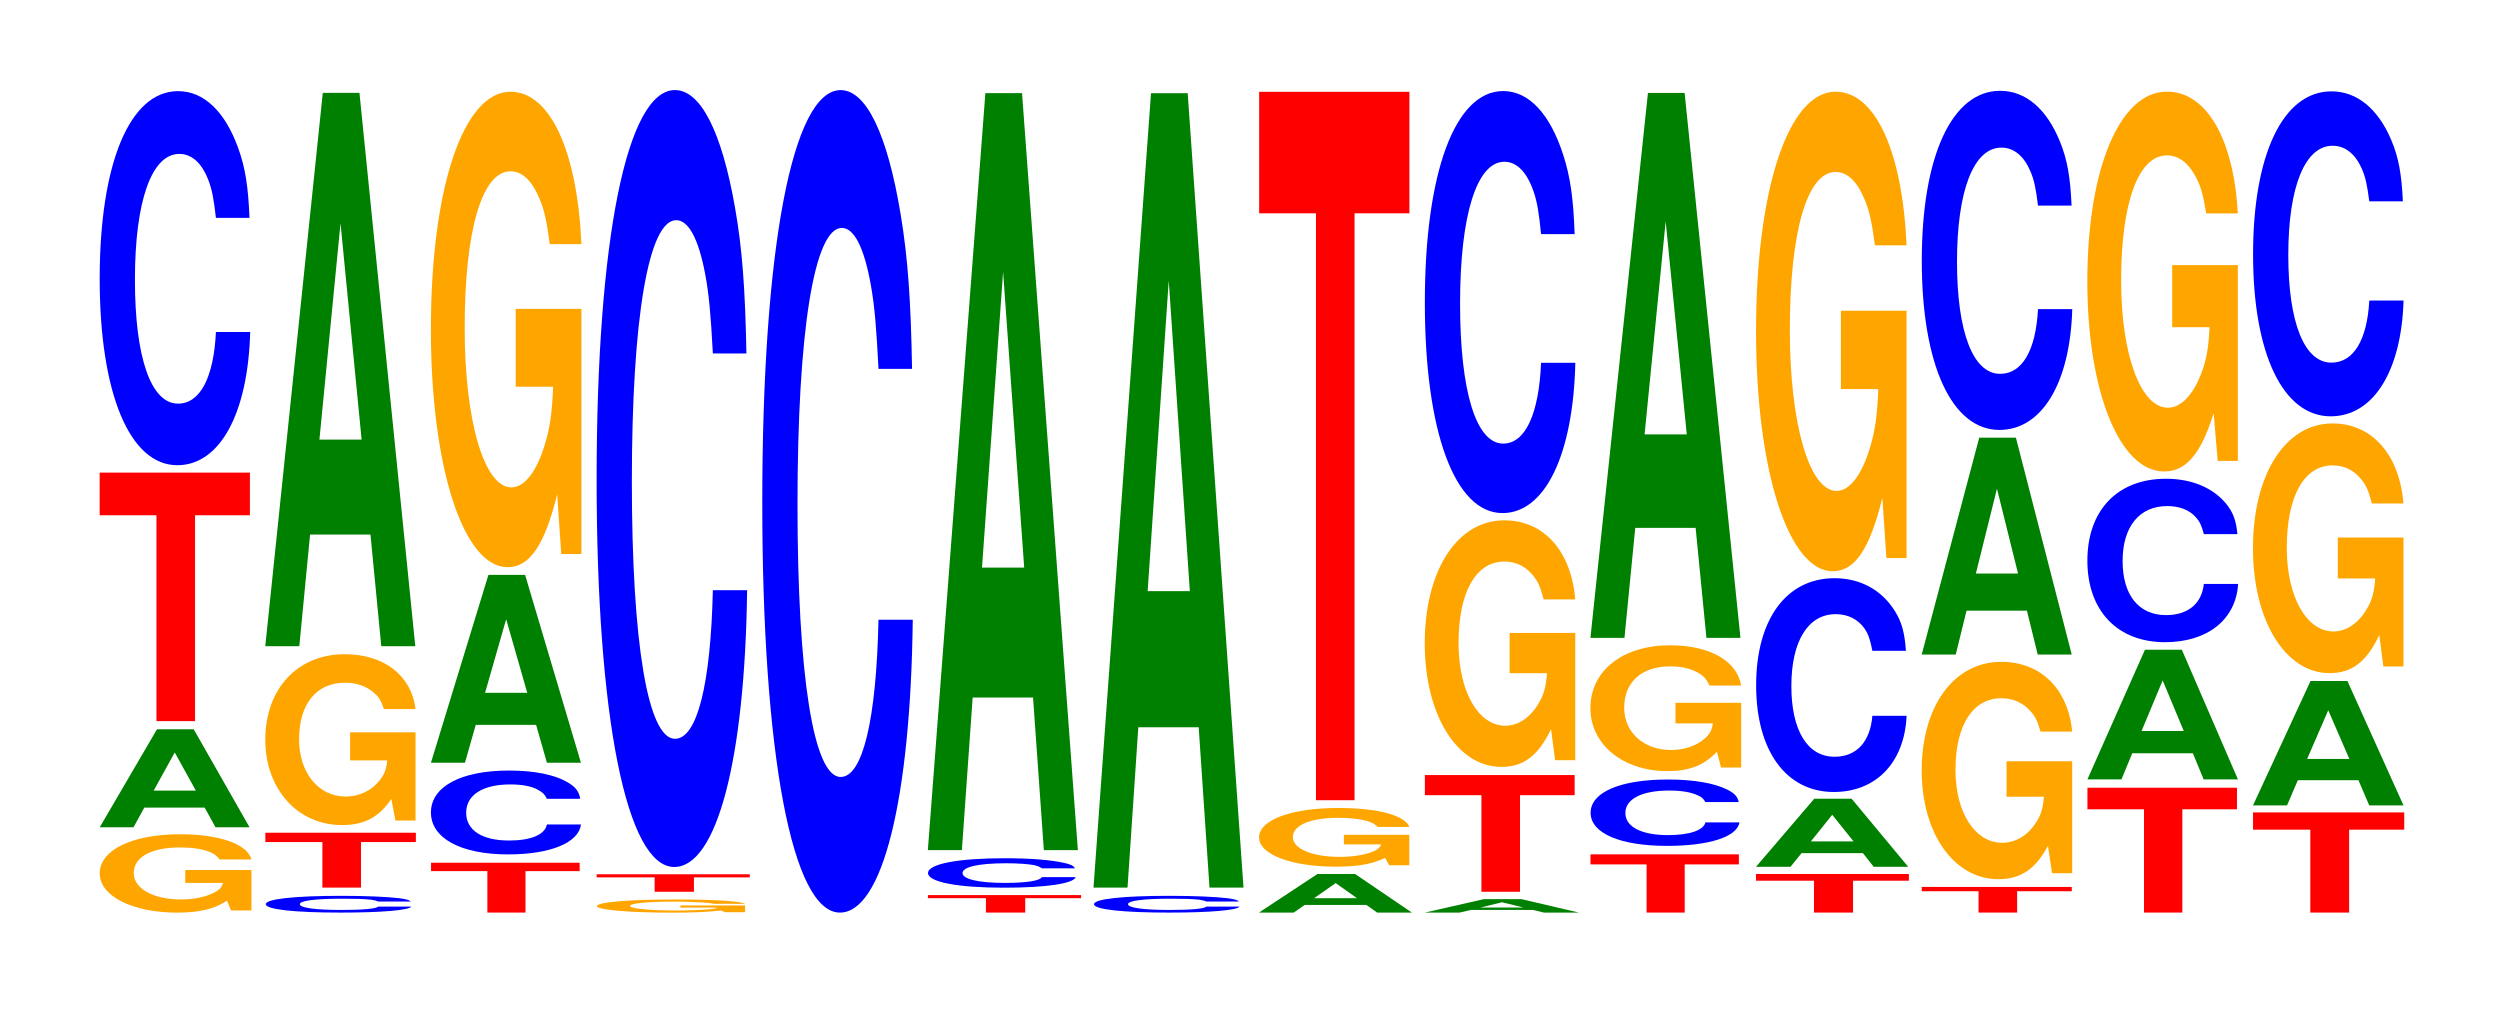 <?xml version="1.0" encoding="UTF-8"?>
<svg xmlns="http://www.w3.org/2000/svg" xmlns:xlink="http://www.w3.org/1999/xlink" width="163pt" height="66pt" viewBox="0 0 163 66" version="1.1">
<defs>
<g>
<symbol overflow="visible" id="glyph0-0">
<path style="stroke:none;" d="M 10.516 -2.625 L 6.203 -2.625 L 6.203 -1.781 L 8.656 -1.781 C 8.594 -1.516 8.453 -1.344 8.125 -1.172 C 7.594 -0.875 6.781 -0.703 5.922 -0.703 C 4.125 -0.703 2.844 -1.406 2.844 -2.422 C 2.844 -3.469 3.984 -4.094 5.859 -4.094 C 6.625 -4.094 7.281 -4 7.766 -3.812 C 8.078 -3.688 8.234 -3.578 8.438 -3.312 L 10.516 -3.312 C 10.25 -4.312 8.453 -4.953 5.844 -4.953 C 2.734 -4.953 0.625 -3.922 0.625 -2.406 C 0.625 -0.922 2.75 0.156 5.672 0.156 C 7.125 0.156 8.094 -0.078 8.922 -0.625 L 9.188 0.016 L 10.516 0.016 Z M 10.516 -2.625 "/>
</symbol>
<symbol overflow="visible" id="glyph1-0">
<path style="stroke:none;" d="M 7.219 -1.281 L 7.922 0 L 10.141 0 L 6.5 -6.391 L 4.109 -6.391 L 0.375 0 L 2.578 0 L 3.281 -1.281 Z M 6.641 -2.391 L 3.891 -2.391 L 5.266 -4.875 Z M 6.641 -2.391 "/>
</symbol>
<symbol overflow="visible" id="glyph2-0">
<path style="stroke:none;" d="M 6.453 -13.422 L 10.031 -13.422 L 10.031 -16.203 L 0.234 -16.203 L 0.234 -13.422 L 3.938 -13.422 L 3.938 0 L 6.453 0 Z M 6.453 -13.422 "/>
</symbol>
<symbol overflow="visible" id="glyph3-0">
<path style="stroke:none;" d="M 10.438 -15.391 C 10.359 -17.391 10.172 -18.672 9.688 -19.984 C 8.828 -22.344 7.453 -23.656 5.781 -23.656 C 2.641 -23.656 0.672 -18.969 0.672 -11.422 C 0.672 -3.953 2.625 0.734 5.734 0.734 C 8.5 0.734 10.344 -2.625 10.484 -7.953 L 8.25 -7.953 C 8.109 -4.984 7.219 -3.281 5.781 -3.281 C 4.016 -3.281 2.969 -6.281 2.969 -11.359 C 2.969 -16.5 4.062 -19.562 5.859 -19.562 C 6.656 -19.562 7.312 -19 7.75 -17.875 C 8 -17.234 8.109 -16.625 8.25 -15.391 Z M 10.438 -15.391 "/>
</symbol>
<symbol overflow="visible" id="glyph4-0">
<path style="stroke:none;" d="M 10.109 -0.688 C 10.031 -0.781 9.828 -0.844 9.375 -0.906 C 8.547 -1 7.219 -1.062 5.594 -1.062 C 2.547 -1.062 0.656 -0.859 0.656 -0.516 C 0.656 -0.172 2.531 0.031 5.547 0.031 C 8.219 0.031 10.016 -0.125 10.141 -0.359 L 7.984 -0.359 C 7.844 -0.219 6.984 -0.141 5.594 -0.141 C 3.875 -0.141 2.875 -0.281 2.875 -0.516 C 2.875 -0.75 3.922 -0.875 5.672 -0.875 C 6.438 -0.875 7.078 -0.859 7.5 -0.812 C 7.734 -0.781 7.844 -0.75 7.984 -0.688 Z M 10.109 -0.688 "/>
</symbol>
<symbol overflow="visible" id="glyph5-0">
<path style="stroke:none;" d="M 6.469 -2.969 L 10.047 -2.969 L 10.047 -3.578 L 0.234 -3.578 L 0.234 -2.969 L 3.953 -2.969 L 3.953 0 L 6.469 0 Z M 6.469 -2.969 "/>
</symbol>
<symbol overflow="visible" id="glyph6-0">
<path style="stroke:none;" d="M 10.406 -5.719 L 6.141 -5.719 L 6.141 -3.891 L 8.562 -3.891 C 8.5 -3.297 8.359 -2.938 8.031 -2.547 C 7.516 -1.906 6.703 -1.531 5.859 -1.531 C 4.078 -1.531 2.812 -3.078 2.812 -5.266 C 2.812 -7.562 3.938 -8.953 5.797 -8.953 C 6.562 -8.953 7.203 -8.734 7.688 -8.297 C 8 -8.047 8.156 -7.797 8.344 -7.234 L 10.406 -7.234 C 10.141 -9.422 8.359 -10.812 5.781 -10.812 C 2.703 -10.812 0.609 -8.547 0.609 -5.234 C 0.609 -2.016 2.719 0.328 5.609 0.328 C 7.047 0.328 8.016 -0.172 8.828 -1.375 L 9.094 0.031 L 10.406 0.031 Z M 10.406 -5.719 "/>
</symbol>
<symbol overflow="visible" id="glyph7-0">
<path style="stroke:none;" d="M 7.234 -7.281 L 7.938 0 L 10.156 0 L 6.516 -36.078 L 4.125 -36.078 L 0.375 0 L 2.594 0 L 3.297 -7.281 Z M 6.656 -13.469 L 3.906 -13.469 L 5.281 -27.578 Z M 6.656 -13.469 "/>
</symbol>
<symbol overflow="visible" id="glyph8-0">
<path style="stroke:none;" d="M 6.391 -2.703 L 9.922 -2.703 L 9.922 -3.25 L 0.234 -3.25 L 0.234 -2.703 L 3.906 -2.703 L 3.906 0 L 6.391 0 Z M 6.391 -2.703 "/>
</symbol>
<symbol overflow="visible" id="glyph9-0">
<path style="stroke:none;" d="M 10.406 -3.453 C 10.328 -3.906 10.141 -4.188 9.656 -4.484 C 8.812 -5.016 7.438 -5.297 5.766 -5.297 C 2.625 -5.297 0.672 -4.25 0.672 -2.562 C 0.672 -0.891 2.609 0.172 5.703 0.172 C 8.469 0.172 10.312 -0.594 10.453 -1.781 L 8.234 -1.781 C 8.094 -1.109 7.188 -0.734 5.766 -0.734 C 4 -0.734 2.969 -1.406 2.969 -2.547 C 2.969 -3.703 4.047 -4.391 5.844 -4.391 C 6.641 -4.391 7.297 -4.266 7.719 -4 C 7.969 -3.859 8.094 -3.734 8.234 -3.453 Z M 10.406 -3.453 "/>
</symbol>
<symbol overflow="visible" id="glyph10-0">
<path style="stroke:none;" d="M 7.234 -2.469 L 7.938 0 L 10.156 0 L 6.516 -12.25 L 4.125 -12.25 L 0.375 0 L 2.594 0 L 3.297 -2.469 Z M 6.656 -4.562 L 3.906 -4.562 L 5.281 -9.359 Z M 6.656 -4.562 "/>
</symbol>
<symbol overflow="visible" id="glyph11-0">
<path style="stroke:none;" d="M 10.422 -15.906 L 6.141 -15.906 L 6.141 -10.828 L 8.578 -10.828 C 8.516 -9.172 8.375 -8.156 8.047 -7.094 C 7.516 -5.312 6.719 -4.266 5.859 -4.266 C 4.094 -4.266 2.812 -8.562 2.812 -14.656 C 2.812 -21.016 3.938 -24.875 5.797 -24.875 C 6.562 -24.875 7.203 -24.266 7.688 -23.094 C 8 -22.359 8.156 -21.672 8.359 -20.125 L 10.422 -20.125 C 10.156 -26.219 8.375 -30.062 5.797 -30.062 C 2.719 -30.062 0.609 -23.781 0.609 -14.562 C 0.609 -5.594 2.719 0.938 5.609 0.938 C 7.047 0.938 8.016 -0.484 8.844 -3.812 L 9.109 0.078 L 10.422 0.078 Z M 10.422 -15.906 "/>
</symbol>
<symbol overflow="visible" id="glyph12-0">
<path style="stroke:none;" d="M 10.266 -0.438 L 6.047 -0.438 L 6.047 -0.297 L 8.453 -0.297 C 8.391 -0.25 8.25 -0.219 7.922 -0.188 C 7.406 -0.141 6.609 -0.109 5.781 -0.109 C 4.031 -0.109 2.766 -0.234 2.766 -0.406 C 2.766 -0.578 3.891 -0.688 5.719 -0.688 C 6.469 -0.688 7.109 -0.656 7.578 -0.625 C 7.891 -0.609 8.047 -0.594 8.234 -0.547 L 10.266 -0.547 C 10 -0.719 8.25 -0.828 5.703 -0.828 C 2.672 -0.828 0.609 -0.656 0.609 -0.391 C 0.609 -0.156 2.688 0.031 5.531 0.031 C 6.938 0.031 7.891 -0.016 8.703 -0.109 L 8.969 0 L 10.266 0 Z M 10.266 -0.438 "/>
</symbol>
<symbol overflow="visible" id="glyph13-0">
<path style="stroke:none;" d="M 6.578 -0.938 L 10.219 -0.938 L 10.219 -1.141 L 0.234 -1.141 L 0.234 -0.938 L 4.016 -0.938 L 4.016 0 L 6.578 0 Z M 6.578 -0.938 "/>
</symbol>
<symbol overflow="visible" id="glyph14-0">
<path style="stroke:none;" d="M 10.438 -31.953 C 10.359 -36.125 10.172 -38.781 9.688 -41.5 C 8.828 -46.406 7.453 -49.125 5.781 -49.125 C 2.641 -49.125 0.672 -39.375 0.672 -23.734 C 0.672 -8.219 2.625 1.531 5.734 1.531 C 8.5 1.531 10.344 -5.438 10.484 -16.516 L 8.25 -16.516 C 8.109 -10.344 7.219 -6.828 5.781 -6.828 C 4.016 -6.828 2.969 -13.062 2.969 -23.609 C 2.969 -34.281 4.062 -40.641 5.859 -40.641 C 6.656 -40.641 7.312 -39.453 7.75 -37.125 C 8 -35.797 8.109 -34.547 8.25 -31.953 Z M 10.438 -31.953 "/>
</symbol>
<symbol overflow="visible" id="glyph15-0">
<path style="stroke:none;" d="M 10.438 -33.844 C 10.359 -38.266 10.172 -41.062 9.688 -43.953 C 8.828 -49.141 7.453 -52.016 5.781 -52.016 C 2.641 -52.016 0.672 -41.703 0.672 -25.125 C 0.672 -8.703 2.625 1.609 5.734 1.609 C 8.5 1.609 10.344 -5.75 10.484 -17.484 L 8.25 -17.484 C 8.109 -10.953 7.219 -7.234 5.781 -7.234 C 4.016 -7.234 2.969 -13.828 2.969 -25 C 2.969 -36.297 4.062 -43.031 5.859 -43.031 C 6.656 -43.031 7.312 -41.766 7.75 -39.312 C 8 -37.906 8.109 -36.578 8.25 -33.844 Z M 10.438 -33.844 "/>
</symbol>
<symbol overflow="visible" id="glyph16-0">
<path style="stroke:none;" d="M 10.234 -1.203 C 10.156 -1.359 9.953 -1.469 9.5 -1.562 C 8.656 -1.75 7.312 -1.859 5.672 -1.859 C 2.578 -1.859 0.656 -1.484 0.656 -0.891 C 0.656 -0.312 2.562 0.062 5.609 0.062 C 8.328 0.062 10.141 -0.203 10.281 -0.625 L 8.078 -0.625 C 7.953 -0.391 7.062 -0.25 5.672 -0.25 C 3.938 -0.25 2.906 -0.5 2.906 -0.891 C 2.906 -1.297 3.969 -1.531 5.75 -1.531 C 6.531 -1.531 7.172 -1.484 7.594 -1.406 C 7.828 -1.344 7.953 -1.297 8.078 -1.203 Z M 10.234 -1.203 "/>
</symbol>
<symbol overflow="visible" id="glyph17-0">
<path style="stroke:none;" d="M 7.234 -9.953 L 7.938 0 L 10.156 0 L 6.516 -49.359 L 4.125 -49.359 L 0.375 0 L 2.594 0 L 3.297 -9.953 Z M 6.656 -18.422 L 3.906 -18.422 L 5.281 -37.703 Z M 6.656 -18.422 "/>
</symbol>
<symbol overflow="visible" id="glyph18-0">
<path style="stroke:none;" d="M 7.234 -10.453 L 7.938 0 L 10.156 0 L 6.516 -51.797 L 4.125 -51.797 L 0.375 0 L 2.594 0 L 3.297 -10.453 Z M 6.656 -19.328 L 3.906 -19.328 L 5.281 -39.578 Z M 6.656 -19.328 "/>
</symbol>
<symbol overflow="visible" id="glyph19-0">
<path style="stroke:none;" d="M 7.375 -0.5 L 8.078 0 L 10.344 0 L 6.641 -2.516 L 4.188 -2.516 L 0.375 0 L 2.641 0 L 3.359 -0.5 Z M 6.766 -0.938 L 3.969 -0.938 L 5.375 -1.922 Z M 6.766 -0.938 "/>
</symbol>
<symbol overflow="visible" id="glyph20-0">
<path style="stroke:none;" d="M 10.406 -1.969 L 6.141 -1.969 L 6.141 -1.344 L 8.562 -1.344 C 8.5 -1.141 8.359 -1.016 8.031 -0.875 C 7.516 -0.656 6.703 -0.531 5.859 -0.531 C 4.078 -0.531 2.812 -1.062 2.812 -1.812 C 2.812 -2.594 3.938 -3.078 5.797 -3.078 C 6.562 -3.078 7.203 -3 7.688 -2.859 C 8 -2.766 8.156 -2.672 8.344 -2.484 L 10.406 -2.484 C 10.141 -3.234 8.359 -3.719 5.781 -3.719 C 2.703 -3.719 0.609 -2.938 0.609 -1.797 C 0.609 -0.688 2.719 0.109 5.609 0.109 C 7.047 0.109 8.016 -0.062 8.828 -0.469 L 9.094 0.016 L 10.406 0.016 Z M 10.406 -1.969 "/>
</symbol>
<symbol overflow="visible" id="glyph21-0">
<path style="stroke:none;" d="M 6.453 -38.266 L 10.031 -38.266 L 10.031 -46.188 L 0.234 -46.188 L 0.234 -38.266 L 3.938 -38.266 L 3.938 0 L 6.453 0 Z M 6.453 -38.266 "/>
</symbol>
<symbol overflow="visible" id="glyph22-0">
<path style="stroke:none;" d="M 7.438 -0.172 L 8.156 0 L 10.438 0 L 6.688 -0.875 L 4.234 -0.875 L 0.391 0 L 2.656 0 L 3.391 -0.172 Z M 6.828 -0.328 L 4 -0.328 L 5.422 -0.672 Z M 6.828 -0.328 "/>
</symbol>
<symbol overflow="visible" id="glyph23-0">
<path style="stroke:none;" d="M 6.438 -6.297 L 10 -6.297 L 10 -7.609 L 0.234 -7.609 L 0.234 -6.297 L 3.922 -6.297 L 3.922 0 L 6.438 0 Z M 6.438 -6.297 "/>
</symbol>
<symbol overflow="visible" id="glyph24-0">
<path style="stroke:none;" d="M 10.422 -8.25 L 6.141 -8.25 L 6.141 -5.625 L 8.578 -5.625 C 8.516 -4.75 8.375 -4.234 8.047 -3.688 C 7.516 -2.75 6.719 -2.203 5.859 -2.203 C 4.094 -2.203 2.812 -4.438 2.812 -7.594 C 2.812 -10.906 3.938 -12.906 5.797 -12.906 C 6.562 -12.906 7.203 -12.594 7.688 -11.969 C 8 -11.594 8.156 -11.234 8.359 -10.438 L 10.422 -10.438 C 10.156 -13.594 8.375 -15.594 5.797 -15.594 C 2.719 -15.594 0.609 -12.328 0.609 -7.562 C 0.609 -2.906 2.719 0.484 5.609 0.484 C 7.047 0.484 8.016 -0.25 8.844 -1.984 L 9.109 0.047 L 10.422 0.047 Z M 10.422 -8.25 "/>
</symbol>
<symbol overflow="visible" id="glyph25-0">
<path style="stroke:none;" d="M 10.438 -17.359 C 10.359 -19.625 10.172 -21.062 9.688 -22.547 C 8.828 -25.203 7.453 -26.688 5.781 -26.688 C 2.641 -26.688 0.672 -21.391 0.672 -12.891 C 0.672 -4.469 2.625 0.828 5.734 0.828 C 8.5 0.828 10.344 -2.953 10.484 -8.969 L 8.25 -8.969 C 8.109 -5.625 7.219 -3.703 5.781 -3.703 C 4.016 -3.703 2.969 -7.094 2.969 -12.828 C 2.969 -18.625 4.062 -22.078 5.859 -22.078 C 6.656 -22.078 7.312 -21.422 7.75 -20.172 C 8 -19.453 8.109 -18.766 8.25 -17.359 Z M 10.438 -17.359 "/>
</symbol>
<symbol overflow="visible" id="glyph26-0">
<path style="stroke:none;" d="M 6.375 -3.141 L 9.906 -3.141 L 9.906 -3.797 L 0.234 -3.797 L 0.234 -3.141 L 3.891 -3.141 L 3.891 0 L 6.375 0 Z M 6.375 -3.141 "/>
</symbol>
<symbol overflow="visible" id="glyph27-0">
<path style="stroke:none;" d="M 10.328 -2.734 C 10.25 -3.094 10.047 -3.312 9.578 -3.547 C 8.734 -3.969 7.375 -4.203 5.719 -4.203 C 2.609 -4.203 0.672 -3.375 0.672 -2.031 C 0.672 -0.703 2.594 0.125 5.656 0.125 C 8.406 0.125 10.234 -0.469 10.375 -1.406 L 8.156 -1.406 C 8.031 -0.891 7.125 -0.578 5.719 -0.578 C 3.969 -0.578 2.938 -1.125 2.938 -2.016 C 2.938 -2.938 4.016 -3.484 5.797 -3.484 C 6.594 -3.484 7.234 -3.375 7.656 -3.172 C 7.906 -3.062 8.031 -2.953 8.156 -2.734 Z M 10.328 -2.734 "/>
</symbol>
<symbol overflow="visible" id="glyph28-0">
<path style="stroke:none;" d="M 10.438 -4.203 L 6.156 -4.203 L 6.156 -2.859 L 8.594 -2.859 C 8.531 -2.422 8.391 -2.156 8.062 -1.875 C 7.531 -1.406 6.734 -1.125 5.875 -1.125 C 4.094 -1.125 2.812 -2.266 2.812 -3.875 C 2.812 -5.562 3.953 -6.578 5.812 -6.578 C 6.578 -6.578 7.219 -6.422 7.719 -6.109 C 8.016 -5.922 8.188 -5.734 8.375 -5.328 L 10.438 -5.328 C 10.172 -6.938 8.391 -7.953 5.797 -7.953 C 2.719 -7.953 0.609 -6.297 0.609 -3.859 C 0.609 -1.484 2.734 0.25 5.625 0.25 C 7.062 0.25 8.031 -0.125 8.859 -1.016 L 9.125 0.016 L 10.438 0.016 Z M 10.438 -4.203 "/>
</symbol>
<symbol overflow="visible" id="glyph29-0">
<path style="stroke:none;" d="M 7.234 -7.172 L 7.938 0 L 10.156 0 L 6.516 -35.531 L 4.125 -35.531 L 0.375 0 L 2.594 0 L 3.297 -7.172 Z M 6.656 -13.266 L 3.906 -13.266 L 5.281 -27.156 Z M 6.656 -13.266 "/>
</symbol>
<symbol overflow="visible" id="glyph30-0">
<path style="stroke:none;" d="M 6.562 -2.078 L 10.203 -2.078 L 10.203 -2.516 L 0.234 -2.516 L 0.234 -2.078 L 4.016 -2.078 L 4.016 0 L 6.562 0 Z M 6.562 -2.078 "/>
</symbol>
<symbol overflow="visible" id="glyph31-0">
<path style="stroke:none;" d="M 7.344 -0.891 L 8.047 0 L 10.297 0 L 6.609 -4.438 L 4.172 -4.438 L 0.375 0 L 2.625 0 L 3.344 -0.891 Z M 6.734 -1.656 L 3.953 -1.656 L 5.344 -3.391 Z M 6.734 -1.656 "/>
</symbol>
<symbol overflow="visible" id="glyph32-0">
<path style="stroke:none;" d="M 10.438 -8.781 C 10.359 -9.938 10.172 -10.672 9.688 -11.422 C 8.828 -12.766 7.453 -13.516 5.781 -13.516 C 2.641 -13.516 0.672 -10.828 0.672 -6.531 C 0.672 -2.266 2.625 0.422 5.734 0.422 C 8.5 0.422 10.344 -1.5 10.484 -4.547 L 8.25 -4.547 C 8.109 -2.844 7.219 -1.875 5.781 -1.875 C 4.016 -1.875 2.969 -3.594 2.969 -6.484 C 2.969 -9.422 4.062 -11.172 5.859 -11.172 C 6.656 -11.172 7.312 -10.844 7.75 -10.219 C 8 -9.844 8.109 -9.5 8.25 -8.781 Z M 10.438 -8.781 "/>
</symbol>
<symbol overflow="visible" id="glyph33-0">
<path style="stroke:none;" d="M 10.422 -16.047 L 6.141 -16.047 L 6.141 -10.938 L 8.578 -10.938 C 8.516 -9.25 8.375 -8.234 8.047 -7.156 C 7.516 -5.359 6.719 -4.297 5.859 -4.297 C 4.094 -4.297 2.812 -8.641 2.812 -14.781 C 2.812 -21.203 3.938 -25.094 5.797 -25.094 C 6.562 -25.094 7.203 -24.484 7.688 -23.297 C 8 -22.562 8.156 -21.859 8.359 -20.312 L 10.422 -20.312 C 10.156 -26.453 8.375 -30.328 5.797 -30.328 C 2.719 -30.328 0.609 -23.984 0.609 -14.703 C 0.609 -5.656 2.719 0.938 5.609 0.938 C 7.047 0.938 8.016 -0.484 8.844 -3.844 L 9.109 0.078 L 10.422 0.078 Z M 10.422 -16.047 "/>
</symbol>
<symbol overflow="visible" id="glyph34-0">
<path style="stroke:none;" d="M 6.453 -1.391 L 10.016 -1.391 L 10.016 -1.672 L 0.234 -1.672 L 0.234 -1.391 L 3.938 -1.391 L 3.938 0 L 6.453 0 Z M 6.453 -1.391 "/>
</symbol>
<symbol overflow="visible" id="glyph35-0">
<path style="stroke:none;" d="M 10.422 -7.266 L 6.141 -7.266 L 6.141 -4.953 L 8.578 -4.953 C 8.516 -4.188 8.375 -3.734 8.047 -3.25 C 7.516 -2.422 6.719 -1.953 5.859 -1.953 C 4.094 -1.953 2.812 -3.906 2.812 -6.703 C 2.812 -9.609 3.938 -11.375 5.797 -11.375 C 6.562 -11.375 7.203 -11.094 7.688 -10.547 C 8 -10.219 8.156 -9.906 8.359 -9.203 L 10.422 -9.203 C 10.156 -11.984 8.375 -13.75 5.797 -13.75 C 2.719 -13.75 0.609 -10.875 0.609 -6.656 C 0.609 -2.562 2.719 0.422 5.609 0.422 C 7.047 0.422 8.016 -0.219 8.844 -1.75 L 9.109 0.031 L 10.422 0.031 Z M 10.422 -7.266 "/>
</symbol>
<symbol overflow="visible" id="glyph36-0">
<path style="stroke:none;" d="M 7.234 -2.859 L 7.938 0 L 10.156 0 L 6.516 -14.141 L 4.125 -14.141 L 0.375 0 L 2.594 0 L 3.297 -2.859 Z M 6.656 -5.281 L 3.906 -5.281 L 5.281 -10.812 Z M 6.656 -5.281 "/>
</symbol>
<symbol overflow="visible" id="glyph37-0">
<path style="stroke:none;" d="M 10.438 -13.953 C 10.359 -15.766 10.172 -16.922 9.688 -18.109 C 8.828 -20.25 7.453 -21.438 5.781 -21.438 C 2.641 -21.438 0.672 -17.188 0.672 -10.359 C 0.672 -3.594 2.625 0.672 5.734 0.672 C 8.5 0.672 10.344 -2.375 10.484 -7.203 L 8.25 -7.203 C 8.109 -4.516 7.219 -2.984 5.781 -2.984 C 4.016 -2.984 2.969 -5.703 2.969 -10.297 C 2.969 -14.953 4.062 -17.734 5.859 -17.734 C 6.656 -17.734 7.312 -17.219 7.75 -16.203 C 8 -15.625 8.109 -15.078 8.25 -13.953 Z M 10.438 -13.953 "/>
</symbol>
<symbol overflow="visible" id="glyph38-0">
<path style="stroke:none;" d="M 6.422 -6.734 L 9.984 -6.734 L 9.984 -8.141 L 0.234 -8.141 L 0.234 -6.734 L 3.922 -6.734 L 3.922 0 L 6.422 0 Z M 6.422 -6.734 "/>
</symbol>
<symbol overflow="visible" id="glyph39-0">
<path style="stroke:none;" d="M 7.25 -1.703 L 7.953 0 L 10.188 0 L 6.531 -8.453 L 4.125 -8.453 L 0.375 0 L 2.594 0 L 3.297 -1.703 Z M 6.656 -3.156 L 3.906 -3.156 L 5.281 -6.453 Z M 6.656 -3.156 "/>
</symbol>
<symbol overflow="visible" id="glyph40-0">
<path style="stroke:none;" d="M 10.453 -6.719 C 10.375 -7.594 10.172 -8.156 9.703 -8.719 C 8.844 -9.75 7.469 -10.328 5.797 -10.328 C 2.641 -10.328 0.672 -8.281 0.672 -4.984 C 0.672 -1.734 2.625 0.328 5.734 0.328 C 8.5 0.328 10.359 -1.141 10.5 -3.469 L 8.266 -3.469 C 8.125 -2.172 7.219 -1.438 5.797 -1.438 C 4.016 -1.438 2.969 -2.75 2.969 -4.969 C 2.969 -7.203 4.062 -8.547 5.875 -8.547 C 6.672 -8.547 7.328 -8.297 7.75 -7.812 C 8 -7.531 8.125 -7.266 8.266 -6.719 Z M 10.453 -6.719 "/>
</symbol>
<symbol overflow="visible" id="glyph41-0">
<path style="stroke:none;" d="M 10.422 -12.703 L 6.141 -12.703 L 6.141 -8.656 L 8.578 -8.656 C 8.516 -7.328 8.375 -6.516 8.047 -5.672 C 7.516 -4.25 6.719 -3.406 5.859 -3.406 C 4.094 -3.406 2.812 -6.844 2.812 -11.703 C 2.812 -16.781 3.938 -19.859 5.797 -19.859 C 6.562 -19.859 7.203 -19.375 7.688 -18.438 C 8 -17.859 8.156 -17.312 8.359 -16.078 L 10.422 -16.078 C 10.156 -20.938 8.375 -24.016 5.797 -24.016 C 2.719 -24.016 0.609 -18.984 0.609 -11.641 C 0.609 -4.469 2.719 0.75 5.609 0.75 C 7.047 0.75 8.016 -0.391 8.844 -3.047 L 9.109 0.062 L 10.422 0.062 Z M 10.422 -12.703 "/>
</symbol>
<symbol overflow="visible" id="glyph42-0">
<path style="stroke:none;" d="M 6.5 -5.406 L 10.094 -5.406 L 10.094 -6.531 L 0.234 -6.531 L 0.234 -5.406 L 3.969 -5.406 L 3.969 0 L 6.5 0 Z M 6.5 -5.406 "/>
</symbol>
<symbol overflow="visible" id="glyph43-0">
<path style="stroke:none;" d="M 7.25 -1.641 L 7.953 0 L 10.188 0 L 6.531 -8.109 L 4.125 -8.109 L 0.375 0 L 2.594 0 L 3.297 -1.641 Z M 6.656 -3.031 L 3.906 -3.031 L 5.281 -6.203 Z M 6.656 -3.031 "/>
</symbol>
<symbol overflow="visible" id="glyph44-0">
<path style="stroke:none;" d="M 10.422 -8.359 L 6.141 -8.359 L 6.141 -5.688 L 8.578 -5.688 C 8.516 -4.812 8.375 -4.281 8.047 -3.734 C 7.516 -2.797 6.719 -2.234 5.859 -2.234 C 4.094 -2.234 2.812 -4.5 2.812 -7.688 C 2.812 -11.047 3.938 -13.062 5.797 -13.062 C 6.562 -13.062 7.203 -12.75 7.688 -12.125 C 8 -11.75 8.156 -11.375 8.359 -10.578 L 10.422 -10.578 C 10.156 -13.766 8.375 -15.797 5.797 -15.797 C 2.719 -15.797 0.609 -12.484 0.609 -7.656 C 0.609 -2.938 2.719 0.484 5.609 0.484 C 7.047 0.484 8.016 -0.25 8.844 -2 L 9.109 0.047 L 10.422 0.047 Z M 10.422 -8.359 "/>
</symbol>
<symbol overflow="visible" id="glyph45-0">
<path style="stroke:none;" d="M 10.438 -13.375 C 10.359 -15.109 10.172 -16.219 9.688 -17.359 C 8.828 -19.406 7.453 -20.547 5.781 -20.547 C 2.641 -20.547 0.672 -16.469 0.672 -9.922 C 0.672 -3.438 2.625 0.641 5.734 0.641 C 8.5 0.641 10.344 -2.281 10.484 -6.906 L 8.25 -6.906 C 8.109 -4.328 7.219 -2.859 5.781 -2.859 C 4.016 -2.859 2.969 -5.469 2.969 -9.875 C 2.969 -14.344 4.062 -17 5.859 -17 C 6.656 -17 7.312 -16.5 7.75 -15.531 C 8 -14.969 8.109 -14.453 8.25 -13.375 Z M 10.438 -13.375 "/>
</symbol>
</g>
</defs>
<g id="surface1">
<g style="fill:rgb(100%,64.647%,0%);fill-opacity:1;">
  <use xlink:href="#glyph0-0" x="5.877" y="59.347"/>
</g>
<g style="fill:rgb(0%,50.194%,0%);fill-opacity:1;">
  <use xlink:href="#glyph1-0" x="6.128" y="53.937"/>
</g>
<g style="fill:rgb(100%,0%,0%);fill-opacity:1;">
  <use xlink:href="#glyph2-0" x="6.263" y="47.017"/>
</g>
<g style="fill:rgb(0%,0%,100%);fill-opacity:1;">
  <use xlink:href="#glyph3-0" x="5.828" y="29.598"/>
</g>
<g style="fill:rgb(0%,0%,100%);fill-opacity:1;">
  <use xlink:href="#glyph4-0" x="16.673" y="59.47"/>
</g>
<g style="fill:rgb(100%,0%,0%);fill-opacity:1;">
  <use xlink:href="#glyph5-0" x="17.067" y="57.872"/>
</g>
<g style="fill:rgb(100%,64.647%,0%);fill-opacity:1;">
  <use xlink:href="#glyph6-0" x="16.688" y="53.467"/>
</g>
<g style="fill:rgb(0%,50.194%,0%);fill-opacity:1;">
  <use xlink:href="#glyph7-0" x="16.921" y="42.133"/>
</g>
<g style="fill:rgb(100%,0%,0%);fill-opacity:1;">
  <use xlink:href="#glyph8-0" x="27.871" y="59.5"/>
</g>
<g style="fill:rgb(0%,0%,100%);fill-opacity:1;">
  <use xlink:href="#glyph9-0" x="27.425" y="55.536"/>
</g>
<g style="fill:rgb(0%,50.194%,0%);fill-opacity:1;">
  <use xlink:href="#glyph10-0" x="27.721" y="49.732"/>
</g>
<g style="fill:rgb(100%,64.647%,0%);fill-opacity:1;">
  <use xlink:href="#glyph11-0" x="27.485" y="36.044"/>
</g>
<g style="fill:rgb(100%,64.647%,0%);fill-opacity:1;">
  <use xlink:href="#glyph12-0" x="38.311" y="59.474"/>
</g>
<g style="fill:rgb(100%,0%,0%);fill-opacity:1;">
  <use xlink:href="#glyph13-0" x="38.667" y="58.143"/>
</g>
<g style="fill:rgb(0%,0%,100%);fill-opacity:1;">
  <use xlink:href="#glyph14-0" x="38.228" y="54.997"/>
</g>
<g style="fill:rgb(0%,0%,100%);fill-opacity:1;">
  <use xlink:href="#glyph15-0" x="49.028" y="57.892"/>
</g>
<g style="fill:rgb(100%,0%,0%);fill-opacity:1;">
  <use xlink:href="#glyph13-0" x="60.267" y="59.5"/>
</g>
<g style="fill:rgb(0%,0%,100%);fill-opacity:1;">
  <use xlink:href="#glyph16-0" x="59.851" y="57.816"/>
</g>
<g style="fill:rgb(0%,50.194%,0%);fill-opacity:1;">
  <use xlink:href="#glyph17-0" x="60.121" y="55.43"/>
</g>
<g style="fill:rgb(0%,0%,100%);fill-opacity:1;">
  <use xlink:href="#glyph4-0" x="70.673" y="59.47"/>
</g>
<g style="fill:rgb(0%,50.194%,0%);fill-opacity:1;">
  <use xlink:href="#glyph18-0" x="70.921" y="57.872"/>
</g>
<g style="fill:rgb(0%,50.194%,0%);fill-opacity:1;">
  <use xlink:href="#glyph19-0" x="81.71" y="59.5"/>
</g>
<g style="fill:rgb(100%,64.647%,0%);fill-opacity:1;">
  <use xlink:href="#glyph20-0" x="81.481" y="56.399"/>
</g>
<g style="fill:rgb(100%,0%,0%);fill-opacity:1;">
  <use xlink:href="#glyph21-0" x="81.863" y="52.174"/>
</g>
<g style="fill:rgb(0%,50.194%,0%);fill-opacity:1;">
  <use xlink:href="#glyph22-0" x="92.51" y="59.5"/>
</g>
<g style="fill:rgb(100%,0%,0%);fill-opacity:1;">
  <use xlink:href="#glyph23-0" x="92.667" y="58.143"/>
</g>
<g style="fill:rgb(100%,64.647%,0%);fill-opacity:1;">
  <use xlink:href="#glyph24-0" x="92.285" y="49.519"/>
</g>
<g style="fill:rgb(0%,0%,100%);fill-opacity:1;">
  <use xlink:href="#glyph25-0" x="92.228" y="32.625"/>
</g>
<g style="fill:rgb(100%,0%,0%);fill-opacity:1;">
  <use xlink:href="#glyph26-0" x="103.467" y="59.5"/>
</g>
<g style="fill:rgb(0%,0%,100%);fill-opacity:1;">
  <use xlink:href="#glyph27-0" x="103.036" y="55.027"/>
</g>
<g style="fill:rgb(100%,64.647%,0%);fill-opacity:1;">
  <use xlink:href="#glyph28-0" x="103.085" y="50.026"/>
</g>
<g style="fill:rgb(0%,50.194%,0%);fill-opacity:1;">
  <use xlink:href="#glyph29-0" x="103.321" y="41.59"/>
</g>
<g style="fill:rgb(100%,0%,0%);fill-opacity:1;">
  <use xlink:href="#glyph30-0" x="114.256" y="59.5"/>
</g>
<g style="fill:rgb(0%,50.194%,0%);fill-opacity:1;">
  <use xlink:href="#glyph31-0" x="114.117" y="56.515"/>
</g>
<g style="fill:rgb(0%,0%,100%);fill-opacity:1;">
  <use xlink:href="#glyph32-0" x="113.828" y="51.215"/>
</g>
<g style="fill:rgb(100%,64.647%,0%);fill-opacity:1;">
  <use xlink:href="#glyph33-0" x="113.885" y="36.307"/>
</g>
<g style="fill:rgb(100%,0%,0%);fill-opacity:1;">
  <use xlink:href="#glyph34-0" x="125.063" y="59.5"/>
</g>
<g style="fill:rgb(100%,64.647%,0%);fill-opacity:1;">
  <use xlink:href="#glyph35-0" x="124.685" y="56.902"/>
</g>
<g style="fill:rgb(0%,50.194%,0%);fill-opacity:1;">
  <use xlink:href="#glyph36-0" x="124.921" y="42.676"/>
</g>
<g style="fill:rgb(0%,0%,100%);fill-opacity:1;">
  <use xlink:href="#glyph37-0" x="124.628" y="27.359"/>
</g>
<g style="fill:rgb(100%,0%,0%);fill-opacity:1;">
  <use xlink:href="#glyph38-0" x="135.867" y="59.5"/>
</g>
<g style="fill:rgb(0%,50.194%,0%);fill-opacity:1;">
  <use xlink:href="#glyph39-0" x="135.725" y="50.816"/>
</g>
<g style="fill:rgb(0%,0%,100%);fill-opacity:1;">
  <use xlink:href="#glyph40-0" x="135.425" y="41.543"/>
</g>
<g style="fill:rgb(100%,64.647%,0%);fill-opacity:1;">
  <use xlink:href="#glyph41-0" x="135.485" y="29.99"/>
</g>
<g style="fill:rgb(100%,0%,0%);fill-opacity:1;">
  <use xlink:href="#glyph42-0" x="146.663" y="59.5"/>
</g>
<g style="fill:rgb(0%,50.194%,0%);fill-opacity:1;">
  <use xlink:href="#glyph43-0" x="146.521" y="52.512"/>
</g>
<g style="fill:rgb(100%,64.647%,0%);fill-opacity:1;">
  <use xlink:href="#glyph44-0" x="146.285" y="43.405"/>
</g>
<g style="fill:rgb(0%,0%,100%);fill-opacity:1;">
  <use xlink:href="#glyph45-0" x="146.228" y="26.503"/>
</g>
</g>
</svg>
